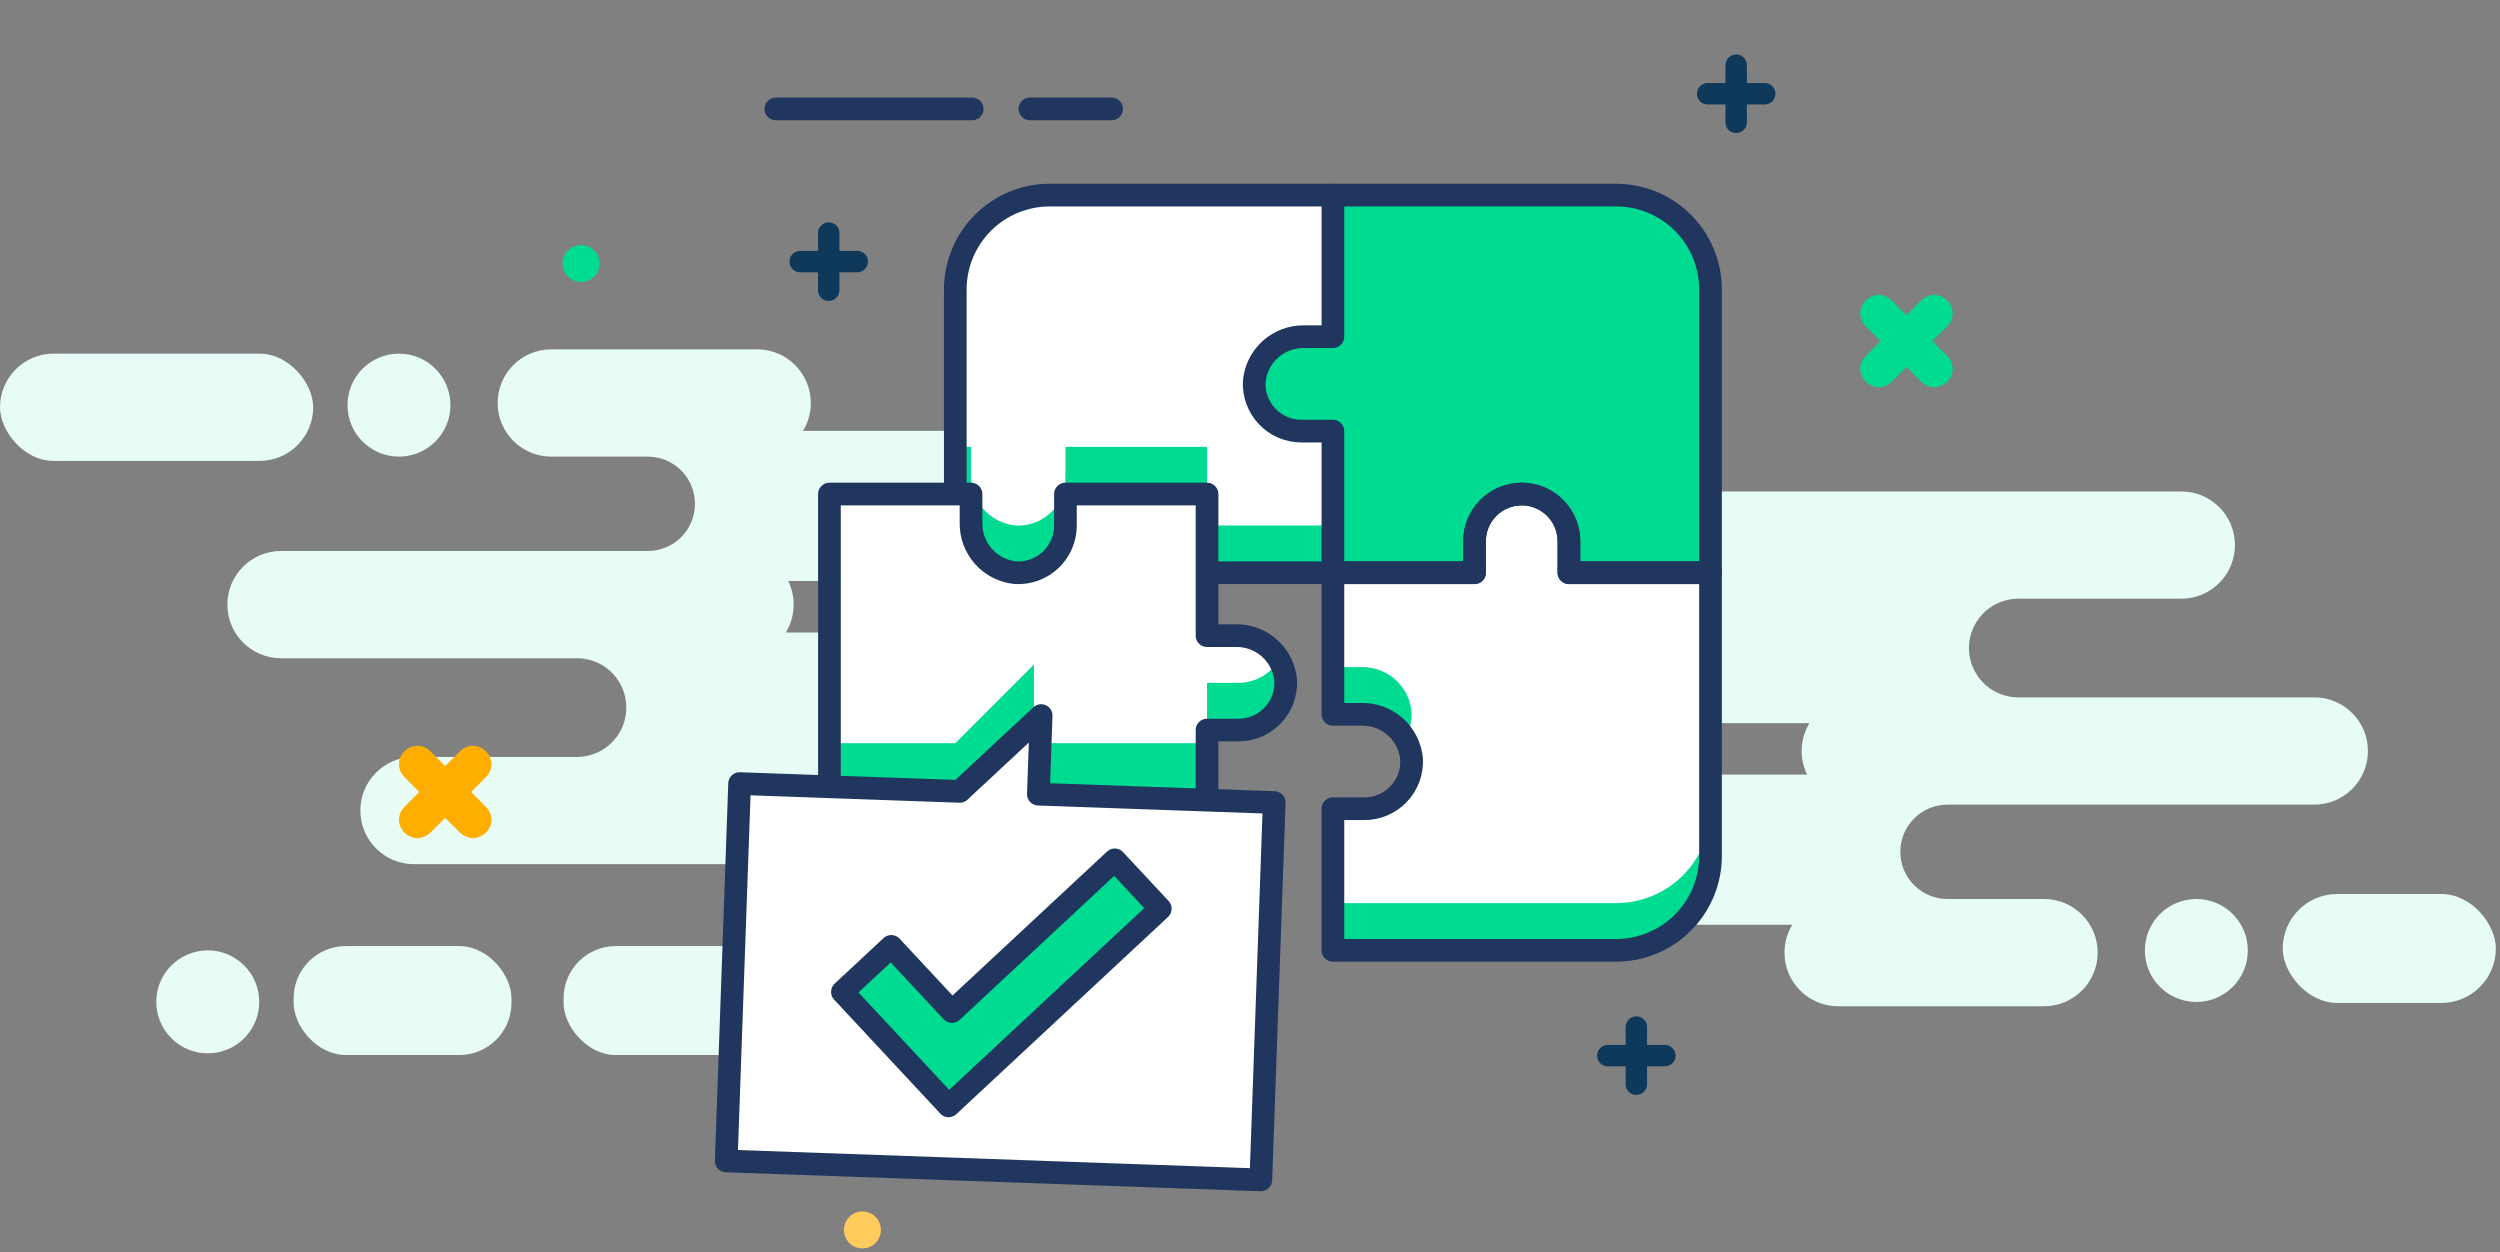 <svg id="eyd9czZoIk21" xmlns="http://www.w3.org/2000/svg" xmlns:xlink="http://www.w3.org/1999/xlink" viewBox="0 0 551 276" shape-rendering="geometricPrecision" text-rendering="geometricPrecision" style="background-color:transparent"><rect x="0" y="0" width="551" height="276" fill="#808080" stroke="none"/><style><![CDATA[#eyd9czZoIk23 {animation: eyd9czZoIk23__m 8000ms linear infinite normal forwards}@keyframes eyd9czZoIk23__m { 0% {d: path('M109.68,88.819C109.68,82.291,114.971,77,121.498,77L166.883,77C173.41,77,178.702,82.291,178.702,88.819C178.702,91.07,178.073,93.174,176.98,94.965L210.849,94.965L210.849,128.058L173.717,128.058C174.487,129.627,174.92,131.392,174.92,133.258C174.92,135.509,174.29,137.613,173.198,139.404L196.667,139.404L196.667,167.613C201.092,169.321,204.231,173.615,204.231,178.643C204.231,185.17,198.939,190.461,192.412,190.461L91.242,190.461C84.715,190.461,79.424,185.17,79.424,178.643C79.424,172.115,84.715,166.824,91.242,166.824L127.644,166.824L127.644,166.813C133.43,166.566,138.045,161.797,138.045,155.95C138.045,150.103,133.43,145.334,127.644,145.087L127.644,145.077L61.931,145.077C55.404,145.077,50.112,139.785,50.112,133.258C50.112,126.73,55.404,121.439,61.931,121.439L94.514,121.439L94.551,121.439L142.772,121.439C148.517,121.439,153.173,116.783,153.173,111.038C153.173,105.294,148.517,100.638,142.772,100.638L141.827,100.638L121.498,100.638C114.971,100.638,109.68,95.346,109.68,88.819Z')} 12.5% {d: path('M99.278,88.21C99.278,77,114.971,77,121.498,77L166.883,77C173.41,77,188.946,77,188.946,86.33C188.946,94.174,178.073,93.174,176.98,94.965L210.849,94.965L210.849,128.058L173.717,128.058C174.487,129.627,180.984,128.058,180.984,133.258C180.984,139.404,174.29,137.613,173.198,139.404L196.667,139.404L196.667,167.613C201.092,169.321,204.231,173.615,204.231,178.643C204.231,185.17,198.939,190.461,192.412,190.461L91.242,190.461C84.715,190.461,69.022,190.461,69.022,178.643C69.022,166.824,84.715,166.824,91.242,166.824L127.644,166.824L127.644,166.813C133.43,166.566,153.173,168.685,153.173,156.881C153.173,145.077,133.43,145.334,127.644,145.087L127.644,145.077L61.931,145.077C55.404,145.077,31.223,145.398,31.223,133.258C31.223,121.439,55.404,121.439,61.931,121.439L94.514,121.439L94.551,121.439L142.772,121.439C148.517,121.439,166.883,121.439,166.883,111.934C166.883,101.531,148.517,100.638,142.772,100.638L141.827,100.638L121.498,100.638C114.971,100.638,99.278,100.638,99.278,88.21Z')} 25% {d: path('M109.68,88.819C109.68,82.291,114.971,77,121.498,77L166.883,77C173.41,77,178.702,82.291,178.702,88.819C178.702,91.07,178.073,93.174,176.98,94.965L210.849,94.965L210.849,128.058L173.717,128.058C174.487,129.627,174.92,131.392,174.92,133.258C174.92,135.509,174.29,137.613,173.198,139.404L196.667,139.404L196.667,167.613C201.092,169.321,204.231,173.615,204.231,178.643C204.231,185.17,198.939,190.461,192.412,190.461L91.242,190.461C84.715,190.461,79.424,185.17,79.424,178.643C79.424,172.115,84.715,166.824,91.242,166.824L127.644,166.824L127.644,166.813C133.43,166.566,138.045,161.797,138.045,155.95C138.045,150.103,133.43,145.334,127.644,145.087L127.644,145.077L61.931,145.077C55.404,145.077,50.112,139.785,50.112,133.258C50.112,126.73,55.404,121.439,61.931,121.439L94.514,121.439L94.551,121.439L142.772,121.439C148.517,121.439,153.173,116.783,153.173,111.038C153.173,105.294,148.517,100.638,142.772,100.638L141.827,100.638L121.498,100.638C114.971,100.638,109.68,95.346,109.68,88.819Z')} 37.5% {d: path('M99.278,88.21C99.278,77,114.971,77,121.498,77L166.883,77C173.41,77,188.946,77,188.946,86.33C188.946,94.174,178.073,93.174,176.98,94.965L210.849,94.965L210.849,128.058L173.717,128.058C174.487,129.627,180.984,128.058,180.984,133.258C180.984,139.404,174.29,137.613,173.198,139.404L196.667,139.404L196.667,167.613C201.092,169.321,204.231,173.615,204.231,178.643C204.231,185.17,198.939,190.461,192.412,190.461L91.242,190.461C84.715,190.461,69.022,190.461,69.022,178.643C69.022,166.824,84.715,166.824,91.242,166.824L127.644,166.824L127.644,166.813C133.43,166.566,153.173,168.685,153.173,156.881C153.173,145.077,133.43,145.334,127.644,145.087L127.644,145.077L61.931,145.077C55.404,145.077,31.223,145.398,31.223,133.258C31.223,121.439,55.404,121.439,61.931,121.439L94.514,121.439L94.551,121.439L142.772,121.439C148.517,121.439,166.883,121.439,166.883,111.934C166.883,101.531,148.517,100.638,142.772,100.638L141.827,100.638L121.498,100.638C114.971,100.638,99.278,100.638,99.278,88.21Z')} 50% {d: path('M109.68,88.819C109.68,82.291,114.971,77,121.498,77L166.883,77C173.41,77,178.702,82.291,178.702,88.819C178.702,91.07,178.073,93.174,176.98,94.965L210.849,94.965L210.849,128.058L173.717,128.058C174.487,129.627,174.92,131.392,174.92,133.258C174.92,135.509,174.29,137.613,173.198,139.404L196.667,139.404L196.667,167.613C201.092,169.321,204.231,173.615,204.231,178.643C204.231,185.17,198.939,190.461,192.412,190.461L91.242,190.461C84.715,190.461,79.424,185.17,79.424,178.643C79.424,172.115,84.715,166.824,91.242,166.824L127.644,166.824L127.644,166.813C133.43,166.566,138.045,161.797,138.045,155.95C138.045,150.103,133.43,145.334,127.644,145.087L127.644,145.077L61.931,145.077C55.404,145.077,50.112,139.785,50.112,133.258C50.112,126.73,55.404,121.439,61.931,121.439L94.514,121.439L94.551,121.439L142.772,121.439C148.517,121.439,153.173,116.783,153.173,111.038C153.173,105.294,148.517,100.638,142.772,100.638L141.827,100.638L121.498,100.638C114.971,100.638,109.68,95.346,109.68,88.819Z')} 62.5% {d: path('M99.278,88.21C99.278,77,114.971,77,121.498,77L166.883,77C173.41,77,188.946,77,188.946,86.33C188.946,94.174,178.073,93.174,176.98,94.965L210.849,94.965L210.849,128.058L173.717,128.058C174.487,129.627,180.984,128.058,180.984,133.258C180.984,139.404,174.29,137.613,173.198,139.404L196.667,139.404L196.667,167.613C201.092,169.321,204.231,173.615,204.231,178.643C204.231,185.17,198.939,190.461,192.412,190.461L91.242,190.461C84.715,190.461,69.022,190.461,69.022,178.643C69.022,166.824,84.715,166.824,91.242,166.824L127.644,166.824L127.644,166.813C133.43,166.566,153.173,168.685,153.173,156.881C153.173,145.077,133.43,145.334,127.644,145.087L127.644,145.077L61.931,145.077C55.404,145.077,31.223,145.398,31.223,133.258C31.223,121.439,55.404,121.439,61.931,121.439L94.514,121.439L94.551,121.439L142.772,121.439C148.517,121.439,166.883,121.439,166.883,111.934C166.883,101.531,148.517,100.638,142.772,100.638L141.827,100.638L121.498,100.638C114.971,100.638,99.278,100.638,99.278,88.21Z')} 75% {d: path('M109.68,88.819C109.68,82.291,114.971,77,121.498,77L166.883,77C173.41,77,178.702,82.291,178.702,88.819C178.702,91.07,178.073,93.174,176.98,94.965L210.849,94.965L210.849,128.058L173.717,128.058C174.487,129.627,174.92,131.392,174.92,133.258C174.92,135.509,174.29,137.613,173.198,139.404L196.667,139.404L196.667,167.613C201.092,169.321,204.231,173.615,204.231,178.643C204.231,185.17,198.939,190.461,192.412,190.461L91.242,190.461C84.715,190.461,79.424,185.17,79.424,178.643C79.424,172.115,84.715,166.824,91.242,166.824L127.644,166.824L127.644,166.813C133.43,166.566,138.045,161.797,138.045,155.95C138.045,150.103,133.43,145.334,127.644,145.087L127.644,145.077L61.931,145.077C55.404,145.077,50.112,139.785,50.112,133.258C50.112,126.73,55.404,121.439,61.931,121.439L94.514,121.439L94.551,121.439L142.772,121.439C148.517,121.439,153.173,116.783,153.173,111.038C153.173,105.294,148.517,100.638,142.772,100.638L141.827,100.638L121.498,100.638C114.971,100.638,109.68,95.346,109.68,88.819Z')} 87.5% {d: path('M99.278,88.21C99.278,77,114.971,77,121.498,77L166.883,77C173.41,77,188.946,77,188.946,86.33C188.946,94.174,178.073,93.174,176.98,94.965L210.849,94.965L210.849,128.058L173.717,128.058C174.487,129.627,180.984,128.058,180.984,133.258C180.984,139.404,174.29,137.613,173.198,139.404L196.667,139.404L196.667,167.613C201.092,169.321,204.231,173.615,204.231,178.643C204.231,185.17,198.939,190.461,192.412,190.461L91.242,190.461C84.715,190.461,69.022,190.461,69.022,178.643C69.022,166.824,84.715,166.824,91.242,166.824L127.644,166.824L127.644,166.813C133.43,166.566,153.173,168.685,153.173,156.881C153.173,145.077,133.43,145.334,127.644,145.087L127.644,145.077L61.931,145.077C55.404,145.077,31.223,145.398,31.223,133.258C31.223,121.439,55.404,121.439,61.931,121.439L94.514,121.439L94.551,121.439L142.772,121.439C148.517,121.439,166.883,121.439,166.883,111.934C166.883,101.531,148.517,100.638,142.772,100.638L141.827,100.638L121.498,100.638C114.971,100.638,99.278,100.638,99.278,88.21Z')} 100% {d: path('M109.68,88.819C109.68,82.291,114.971,77,121.498,77L166.883,77C173.41,77,178.702,82.291,178.702,88.819C178.702,91.07,178.073,93.174,176.98,94.965L210.849,94.965L210.849,128.058L173.717,128.058C174.487,129.627,174.92,131.392,174.92,133.258C174.92,135.509,174.29,137.613,173.198,139.404L196.667,139.404L196.667,167.613C201.092,169.321,204.231,173.615,204.231,178.643C204.231,185.17,198.939,190.461,192.412,190.461L91.242,190.461C84.715,190.461,79.424,185.17,79.424,178.643C79.424,172.115,84.715,166.824,91.242,166.824L127.644,166.824L127.644,166.813C133.43,166.566,138.045,161.797,138.045,155.95C138.045,150.103,133.43,145.334,127.644,145.087L127.644,145.077L61.931,145.077C55.404,145.077,50.112,139.785,50.112,133.258C50.112,126.73,55.404,121.439,61.931,121.439L94.514,121.439L94.551,121.439L142.772,121.439C148.517,121.439,153.173,116.783,153.173,111.038C153.173,105.294,148.517,100.638,142.772,100.638L141.827,100.638L121.498,100.638C114.971,100.638,109.68,95.346,109.68,88.819Z')}} #eyd9czZoIk26 {animation: eyd9czZoIk26__m 8000ms linear infinite normal forwards}@keyframes eyd9czZoIk26__m { 0% {d: path('M462.326,209.958C462.326,216.486,457.035,221.777,450.507,221.777L405.123,221.777C398.595,221.777,393.304,216.486,393.304,209.958C393.304,207.707,393.933,205.603,395.026,203.813L361.156,203.813L361.156,170.72L398.289,170.72C397.519,169.151,397.086,167.386,397.086,165.519C397.086,163.268,397.715,161.164,398.808,159.373L375.339,159.373L375.339,131.165C370.914,129.457,367.775,125.162,367.775,120.135C367.775,113.607,373.066,108.316,379.594,108.316L480.763,108.316C487.291,108.316,492.582,113.607,492.582,120.135C492.582,126.662,487.291,131.954,480.763,131.954L444.361,131.954L444.361,131.964C438.576,132.212,433.961,136.98,433.961,142.827C433.961,148.674,438.576,153.443,444.361,153.691L444.361,153.701L444.805,153.701C444.815,153.701,444.825,153.701,444.834,153.701L492.11,153.701C492.12,153.701,492.129,153.701,492.139,153.701L510.075,153.701C516.602,153.701,521.894,158.992,521.894,165.519C521.894,172.047,516.602,177.338,510.075,177.338L430.179,177.338L429.233,177.338C423.489,177.338,418.833,181.995,418.833,187.739C418.833,193.483,423.489,198.14,429.233,198.14L450.534,198.14C457.049,198.154,462.326,203.44,462.326,209.958Z')} 12.5% {d: path('M472.728,209.958C472.728,221.777,457.035,221.777,450.507,221.777L405.123,221.777C398.595,221.777,376.36,219.853,380.464,209.958C382.833,204.246,393.933,205.603,395.026,203.813L361.156,203.813L361.156,170.72L398.289,170.72C397.519,169.151,390.614,170.72,390.614,165.519C390.614,159.373,397.715,161.164,398.808,159.373L375.339,159.373L375.339,131.165C370.914,129.457,367.775,125.162,367.775,120.135C367.775,113.607,373.066,108.316,379.594,108.316L480.763,108.316C487.291,108.316,514.938,108.316,514.938,120.135C514.938,131.165,487.291,131.954,480.763,131.954L444.361,131.954L444.361,131.964C438.576,132.212,423.45,131.165,423.45,142.863C423.45,154.561,438.576,153.443,444.361,153.691L444.361,153.701L444.805,153.701C444.815,153.701,444.825,153.701,444.834,153.701L492.11,153.701C492.12,153.701,492.129,153.701,492.139,153.701L510.075,153.701C516.602,153.701,539.381,154.096,539.381,165.519C539.381,177.4,516.602,177.338,510.075,177.338L430.179,177.338L429.233,177.338C423.489,177.338,405.123,177.4,405.123,188.643C405.123,199.886,423.489,198.14,429.233,198.14L450.534,198.14C457.049,198.154,472.728,199.049,472.728,209.958Z')} 25% {d: path('M462.326,209.958C462.326,216.486,457.035,221.777,450.507,221.777L405.123,221.777C398.595,221.777,393.304,216.486,393.304,209.958C393.304,207.707,393.933,205.603,395.026,203.813L361.156,203.813L361.156,170.72L398.289,170.72C397.519,169.151,397.086,167.386,397.086,165.519C397.086,163.268,397.715,161.164,398.808,159.373L375.339,159.373L375.339,131.165C370.914,129.457,367.775,125.162,367.775,120.135C367.775,113.607,373.066,108.316,379.594,108.316L480.763,108.316C487.291,108.316,492.582,113.607,492.582,120.135C492.582,126.662,487.291,131.954,480.763,131.954L444.361,131.954L444.361,131.964C438.576,132.212,433.961,136.98,433.961,142.827C433.961,148.674,438.576,153.443,444.361,153.691L444.361,153.701L444.805,153.701C444.815,153.701,444.825,153.701,444.834,153.701L492.11,153.701C492.12,153.701,492.129,153.701,492.139,153.701L510.075,153.701C516.602,153.701,521.894,158.992,521.894,165.519C521.894,172.047,516.602,177.338,510.075,177.338L430.179,177.338L429.233,177.338C423.489,177.338,418.833,181.995,418.833,187.739C418.833,193.483,423.489,198.14,429.233,198.14L450.534,198.14C457.049,198.154,462.326,203.44,462.326,209.958Z')} 37.5% {d: path('M472.728,209.958C472.728,221.777,457.035,221.777,450.507,221.777L405.123,221.777C398.595,221.777,376.36,219.853,380.464,209.958C382.833,204.246,393.933,205.603,395.026,203.813L361.156,203.813L361.156,170.72L398.289,170.72C397.519,169.151,390.614,170.72,390.614,165.519C390.614,159.373,397.715,161.164,398.808,159.373L375.339,159.373L375.339,131.165C370.914,129.457,367.775,125.162,367.775,120.135C367.775,113.607,373.066,108.316,379.594,108.316L480.763,108.316C487.291,108.316,514.938,108.316,514.938,120.135C514.938,131.165,487.291,131.954,480.763,131.954L444.361,131.954L444.361,131.964C438.576,132.212,423.45,131.165,423.45,142.863C423.45,154.561,438.576,153.443,444.361,153.691L444.361,153.701L444.805,153.701C444.815,153.701,444.825,153.701,444.834,153.701L492.11,153.701C492.12,153.701,492.129,153.701,492.139,153.701L510.075,153.701C516.602,153.701,539.381,154.096,539.381,165.519C539.381,177.4,516.602,177.338,510.075,177.338L430.179,177.338L429.233,177.338C423.489,177.338,405.123,177.4,405.123,188.643C405.123,199.886,423.489,198.14,429.233,198.14L450.534,198.14C457.049,198.154,472.728,199.049,472.728,209.958Z')} 50% {d: path('M462.326,209.958C462.326,216.486,457.035,221.777,450.507,221.777L405.123,221.777C398.595,221.777,393.304,216.486,393.304,209.958C393.304,207.707,393.933,205.603,395.026,203.813L361.156,203.813L361.156,170.72L398.289,170.72C397.519,169.151,397.086,167.386,397.086,165.519C397.086,163.268,397.715,161.164,398.808,159.373L375.339,159.373L375.339,131.165C370.914,129.457,367.775,125.162,367.775,120.135C367.775,113.607,373.066,108.316,379.594,108.316L480.763,108.316C487.291,108.316,492.582,113.607,492.582,120.135C492.582,126.662,487.291,131.954,480.763,131.954L444.361,131.954L444.361,131.964C438.576,132.212,433.961,136.98,433.961,142.827C433.961,148.674,438.576,153.443,444.361,153.691L444.361,153.701L444.805,153.701C444.815,153.701,444.825,153.701,444.834,153.701L492.11,153.701C492.12,153.701,492.129,153.701,492.139,153.701L510.075,153.701C516.602,153.701,521.894,158.992,521.894,165.519C521.894,172.047,516.602,177.338,510.075,177.338L430.179,177.338L429.233,177.338C423.489,177.338,418.833,181.995,418.833,187.739C418.833,193.483,423.489,198.14,429.233,198.14L450.534,198.14C457.049,198.154,462.326,203.44,462.326,209.958Z')} 62.5% {d: path('M472.728,209.958C472.728,221.777,457.035,221.777,450.507,221.777L405.123,221.777C398.595,221.777,376.36,219.853,380.464,209.958C382.833,204.246,393.933,205.603,395.026,203.813L361.156,203.813L361.156,170.72L398.289,170.72C397.519,169.151,390.614,170.72,390.614,165.519C390.614,159.373,397.715,161.164,398.808,159.373L375.339,159.373L375.339,131.165C370.914,129.457,367.775,125.162,367.775,120.135C367.775,113.607,373.066,108.316,379.594,108.316L480.763,108.316C487.291,108.316,514.938,108.316,514.938,120.135C514.938,131.165,487.291,131.954,480.763,131.954L444.361,131.954L444.361,131.964C438.576,132.212,423.45,131.165,423.45,142.863C423.45,154.561,438.576,153.443,444.361,153.691L444.361,153.701L444.805,153.701C444.815,153.701,444.825,153.701,444.834,153.701L492.11,153.701C492.12,153.701,492.129,153.701,492.139,153.701L510.075,153.701C516.602,153.701,539.381,154.096,539.381,165.519C539.381,177.4,516.602,177.338,510.075,177.338L430.179,177.338L429.233,177.338C423.489,177.338,405.123,177.4,405.123,188.643C405.123,199.886,423.489,198.14,429.233,198.14L450.534,198.14C457.049,198.154,472.728,199.049,472.728,209.958Z')} 75% {d: path('M462.326,209.958C462.326,216.486,457.035,221.777,450.507,221.777L405.123,221.777C398.595,221.777,393.304,216.486,393.304,209.958C393.304,207.707,393.933,205.603,395.026,203.813L361.156,203.813L361.156,170.72L398.289,170.72C397.519,169.151,397.086,167.386,397.086,165.519C397.086,163.268,397.715,161.164,398.808,159.373L375.339,159.373L375.339,131.165C370.914,129.457,367.775,125.162,367.775,120.135C367.775,113.607,373.066,108.316,379.594,108.316L480.763,108.316C487.291,108.316,492.582,113.607,492.582,120.135C492.582,126.662,487.291,131.954,480.763,131.954L444.361,131.954L444.361,131.964C438.576,132.212,433.961,136.98,433.961,142.827C433.961,148.674,438.576,153.443,444.361,153.691L444.361,153.701L444.805,153.701C444.815,153.701,444.825,153.701,444.834,153.701L492.11,153.701C492.12,153.701,492.129,153.701,492.139,153.701L510.075,153.701C516.602,153.701,521.894,158.992,521.894,165.519C521.894,172.047,516.602,177.338,510.075,177.338L430.179,177.338L429.233,177.338C423.489,177.338,418.833,181.995,418.833,187.739C418.833,193.483,423.489,198.14,429.233,198.14L450.534,198.14C457.049,198.154,462.326,203.44,462.326,209.958Z')} 87.5% {d: path('M472.728,209.958C472.728,221.777,457.035,221.777,450.507,221.777L405.123,221.777C398.595,221.777,376.36,219.853,380.464,209.958C382.833,204.246,393.933,205.603,395.026,203.813L361.156,203.813L361.156,170.72L398.289,170.72C397.519,169.151,390.614,170.72,390.614,165.519C390.614,159.373,397.715,161.164,398.808,159.373L375.339,159.373L375.339,131.165C370.914,129.457,367.775,125.162,367.775,120.135C367.775,113.607,373.066,108.316,379.594,108.316L480.763,108.316C487.291,108.316,514.938,108.316,514.938,120.135C514.938,131.165,487.291,131.954,480.763,131.954L444.361,131.954L444.361,131.964C438.576,132.212,423.45,131.165,423.45,142.863C423.45,154.561,438.576,153.443,444.361,153.691L444.361,153.701L444.805,153.701C444.815,153.701,444.825,153.701,444.834,153.701L492.11,153.701C492.12,153.701,492.129,153.701,492.139,153.701L510.075,153.701C516.602,153.701,539.381,154.096,539.381,165.519C539.381,177.4,516.602,177.338,510.075,177.338L430.179,177.338L429.233,177.338C423.489,177.338,405.123,177.4,405.123,188.643C405.123,199.886,423.489,198.14,429.233,198.14L450.534,198.14C457.049,198.154,472.728,199.049,472.728,209.958Z')} 100% {d: path('M462.326,209.958C462.326,216.486,457.035,221.777,450.507,221.777L405.123,221.777C398.595,221.777,393.304,216.486,393.304,209.958C393.304,207.707,393.933,205.603,395.026,203.813L361.156,203.813L361.156,170.72L398.289,170.72C397.519,169.151,397.086,167.386,397.086,165.519C397.086,163.268,397.715,161.164,398.808,159.373L375.339,159.373L375.339,131.165C370.914,129.457,367.775,125.162,367.775,120.135C367.775,113.607,373.066,108.316,379.594,108.316L480.763,108.316C487.291,108.316,492.582,113.607,492.582,120.135C492.582,126.662,487.291,131.954,480.763,131.954L444.361,131.954L444.361,131.964C438.576,132.212,433.961,136.98,433.961,142.827C433.961,148.674,438.576,153.443,444.361,153.691L444.361,153.701L444.805,153.701C444.815,153.701,444.825,153.701,444.834,153.701L492.11,153.701C492.12,153.701,492.129,153.701,492.139,153.701L510.075,153.701C516.602,153.701,521.894,158.992,521.894,165.519C521.894,172.047,516.602,177.338,510.075,177.338L430.179,177.338L429.233,177.338C423.489,177.338,418.833,181.995,418.833,187.739C418.833,193.483,423.489,198.14,429.233,198.14L450.534,198.14C457.049,198.154,462.326,203.44,462.326,209.958Z')}} #eyd9czZoIk211_to {animation: eyd9czZoIk211_to__to 8000ms linear infinite normal forwards}@keyframes eyd9czZoIk211_to__to { 0% {transform: translate(190.076px,271.074px)} 12.5% {transform: translate(206.471px,253.924px)} 25% {transform: translate(218.352px,271.926px)} 37.5% {transform: translate(242.364px,261.179px)} 50% {transform: translate(190.076px,271.074px)} 62.5% {transform: translate(206.471px,253.924px)} 75% {transform: translate(218.352px,271.926px)} 87.5% {transform: translate(242.364px,261.179px)} 100% {transform: translate(190.076px,271.074px)}} #eyd9czZoIk212_to {animation: eyd9czZoIk212_to__to 8000ms linear infinite normal forwards}@keyframes eyd9czZoIk212_to__to { 0% {transform: translate(128.076px,58.074px)} 12.5% {transform: translate(157.924px,55.297px)} 25% {transform: translate(171px,74.37px)} 37.5% {transform: translate(153.848px,91.992px)} 50% {transform: translate(128.076px,58.074px)} 62.5% {transform: translate(157.924px,55.297px)} 75% {transform: translate(171px,74.37px)} 87.5% {transform: translate(153.848px,91.992px)} 100% {transform: translate(128.076px,58.074px)}} #eyd9czZoIk213_to {animation: eyd9czZoIk213_to__to 8000ms linear infinite normal forwards}@keyframes eyd9czZoIk213_to__to { 0% {transform: translate(316.016px,259.222px)} 12.5% {transform: translate(357.078px,200.867px)} 25% {transform: translate(441.525px,218.075px)} 37.5% {transform: translate(463.695px,253.544px)} 50% {transform: translate(316.016px,259.222px)} 62.5% {transform: translate(357.078px,200.867px)} 75% {transform: translate(441.525px,218.075px)} 87.5% {transform: translate(463.695px,253.544px)} 100% {transform: translate(316.016px,259.222px)}} #eyd9czZoIk213 {animation: eyd9czZoIk213_c_o 8000ms linear infinite normal forwards}@keyframes eyd9czZoIk213_c_o { 0% {opacity: 0} 12.5% {opacity: 1} 25% {opacity: 0} 37.5% {opacity: 1} 50% {opacity: 0} 62.5% {opacity: 1} 75% {opacity: 0} 87.5% {opacity: 1} 100% {opacity: 0}} #eyd9czZoIk214_to {animation: eyd9czZoIk214_to__to 8000ms linear infinite normal forwards}@keyframes eyd9czZoIk214_to__to { 0% {transform: translate(175.228px,11.16px)} 12.5% {transform: translate(115.849px,24.222px)} 25% {transform: translate(119.925px,57.659px)} 37.5% {transform: translate(162px,55.297px)} 50% {transform: translate(175.228px,11.16px)} 62.5% {transform: translate(115.849px,24.222px)} 75% {transform: translate(119.925px,57.659px)} 87.5% {transform: translate(162px,55.297px)} 100% {transform: translate(175.228px,11.16px)}} #eyd9czZoIk214 {animation: eyd9czZoIk214_c_o 8000ms linear infinite normal forwards}@keyframes eyd9czZoIk214_c_o { 0% {opacity: 0} 12.5% {opacity: 1} 25% {opacity: 0} 37.5% {opacity: 1} 50% {opacity: 0} 62.5% {opacity: 1} 75% {opacity: 0} 87.5% {opacity: 1} 100% {opacity: 0}} #eyd9czZoIk215_to {animation: eyd9czZoIk215_to__to 8000ms linear infinite normal forwards}@keyframes eyd9czZoIk215_to__to { 0% {transform: translate(420.189px,75.185px)} 12.5% {transform: translate(450.269px,38.815px)} 25% {transform: translate(511.705px,64.185px)} 37.5% {transform: translate(473.885px,102.177px)} 50% {transform: translate(420.189px,75.185px)} 62.5% {transform: translate(450.269px,38.815px)} 75% {transform: translate(511.705px,64.185px)} 87.5% {transform: translate(473.885px,102.177px)} 100% {transform: translate(420.189px,75.185px)}} #eyd9czZoIk215 {animation: eyd9czZoIk215_c_o 8000ms linear infinite normal forwards}@keyframes eyd9czZoIk215_c_o { 0% {opacity: 1} 12.5% {opacity: 0} 25% {opacity: 1} 37.5% {opacity: 0} 50% {opacity: 1} 62.5% {opacity: 0} 75% {opacity: 1} 87.5% {opacity: 0} 100% {opacity: 1}} #eyd9czZoIk216_to {animation: eyd9czZoIk216_to__to 8000ms linear infinite normal forwards}@keyframes eyd9czZoIk216_to__to { 0% {transform: translate(98.122px,174.556px)} 12.5% {transform: translate(151.811px,235.021px)} 25% {transform: translate(76.586px,204.032px)} 37.5% {transform: translate(89.089px,131.206px)} 50% {transform: translate(98.122px,174.556px)} 62.5% {transform: translate(151.811px,235.021px)} 75% {transform: translate(76.586px,204.032px)} 87.5% {transform: translate(89.089px,131.206px)} 100% {transform: translate(98.122px,174.556px)}} #eyd9czZoIk216 {animation: eyd9czZoIk216_c_o 8000ms linear infinite normal forwards}@keyframes eyd9czZoIk216_c_o { 0% {opacity: 1} 12.5% {opacity: 0} 25% {opacity: 1} 37.5% {opacity: 0} 50% {opacity: 1} 62.5% {opacity: 0} 75% {opacity: 1} 87.5% {opacity: 0} 100% {opacity: 1}} #eyd9czZoIk231_tr {animation: eyd9czZoIk231_tr__tr 8000ms linear infinite normal forwards}@keyframes eyd9czZoIk231_tr__tr { 0% {transform: translate(220.952px,202.229px) rotate(2.03deg)} 12.5% {transform: translate(220.952px,202.229px) rotate(-2.963deg)} 25% {transform: translate(220.952px,202.229px) rotate(2.03deg)} 37.5% {transform: translate(220.952px,202.229px) rotate(-2.963deg)} 50% {transform: translate(220.952px,202.229px) rotate(2.03deg)} 62.5% {transform: translate(220.952px,202.229px) rotate(-2.963deg)} 75% {transform: translate(220.952px,202.229px) rotate(2.03deg)} 87.5% {transform: translate(220.952px,202.229px) rotate(-2.963deg)} 100% {transform: translate(220.952px,202.229px) rotate(2.03deg)}} #eyd9czZoIk234 {animation: eyd9czZoIk234_c_o 8000ms linear infinite normal forwards}@keyframes eyd9czZoIk234_c_o { 0% {opacity: 1} 12.5% {opacity: 0} 25% {opacity: 1} 37.5% {opacity: 0} 50% {opacity: 1} 62.5% {opacity: 0} 75% {opacity: 1} 87.5% {opacity: 0} 100% {opacity: 1}} #eyd9czZoIk240_to {animation: eyd9czZoIk240_to__to 8000ms linear infinite normal forwards}@keyframes eyd9czZoIk240_to__to { 0% {transform: translate(208px,24px)} 12.5% {transform: translate(268px,24px)} 25% {transform: translate(208px,24px)} 37.5% {transform: translate(238px,24px)} 50% {transform: translate(208px,24px)} 62.5% {transform: translate(268px,24px)} 75% {transform: translate(208px,24px)} 87.5% {transform: translate(238px,24px)} 100% {transform: translate(208px,24px)}} #eyd9czZoIk243_to {animation: eyd9czZoIk243_to__to 8000ms linear infinite normal forwards}@keyframes eyd9czZoIk243_to__to { 0% {transform: translate(382.653px,20.661px)} 12.5% {transform: translate(408.766px,46.636px)} 25% {transform: translate(429.298px,45.339px)} 37.5% {transform: translate(441.616px,66.735px)} 50% {transform: translate(382.653px,20.661px)} 62.5% {transform: translate(408.766px,46.636px)} 75% {transform: translate(429.298px,45.339px)} 87.5% {transform: translate(441.616px,66.735px)} 100% {transform: translate(382.653px,20.661px)}} #eyd9czZoIk246_to {animation: eyd9czZoIk246_to__to 8000ms linear infinite normal forwards}@keyframes eyd9czZoIk246_to__to { 0% {transform: translate(182.653px,57.661px)} 12.5% {transform: translate(181.423px,87.264px)} 25% {transform: translate(136.729px,75.944px)} 37.5% {transform: translate(170.653px,24px)} 50% {transform: translate(182.653px,57.661px)} 62.5% {transform: translate(181.423px,87.264px)} 75% {transform: translate(136.729px,75.944px)} 87.5% {transform: translate(170.653px,24px)} 100% {transform: translate(182.653px,57.661px)}} #eyd9czZoIk249_to {animation: eyd9czZoIk249_to__to 8000ms linear infinite normal forwards}@keyframes eyd9czZoIk249_to__to { 0% {transform: translate(360.653px,232.661px)} 12.5% {transform: translate(318.059px,221.777px)} 25% {transform: translate(319.777px,252.789px)} 37.5% {transform: translate(374px,265.766px)} 50% {transform: translate(360.653px,232.661px)} 62.5% {transform: translate(318.059px,221.777px)} 75% {transform: translate(319.777px,252.789px)} 87.5% {transform: translate(374px,265.766px)} 100% {transform: translate(360.653px,232.661px)}}]]></style><rect width="69.022" height="23.638" rx="11.819" ry="11.819" transform="translate(0 77.945)" fill="#e6fcf5"/><path id="eyd9czZoIk23" d="M109.68,88.819C109.68,82.291,114.971,77,121.498,77h45.385c6.527,0,11.819,5.292,11.819,11.819c0,2.251-.629,4.355-1.722,6.146h33.869v33.093h-37.132c.77,1.569,1.203,3.334,1.203,5.2c0,2.251-.63,4.355-1.722,6.146h23.469v28.209c4.425,1.708,7.564,6.002,7.564,11.03c0,6.527-5.292,11.818-11.819,11.818h-101.17c-6.527,0-11.819-5.291-11.819-11.818c0-6.528,5.292-11.819,11.819-11.819h36.402v-.011c5.786-.247,10.401-5.016,10.401-10.863s-4.615-10.616-10.401-10.863v-.01h-65.713c-6.527,0-11.819-5.292-11.819-11.819c0-6.528,5.292-11.819,11.819-11.819h32.583.037h48.221c5.745,0,10.401-4.656,10.401-10.401c0-5.744-4.656-10.4-10.401-10.4h-.945-20.329c-6.527,0-11.818-5.292-11.818-11.819Z" clip-rule="evenodd" fill="#e6fcf5" fill-rule="evenodd"/><circle r="11.346" transform="translate(87.932 89.291)" fill="#e6fcf5"/><rect width="46.971" height="24.008" rx="12.004" ry="12.004" transform="matrix(-1 0 0-1 550.084 221.047)" fill="#e6fcf5"/><path id="eyd9czZoIk26" d="M462.326,209.958c0,6.528-5.291,11.819-11.819,11.819h-45.384c-6.528,0-11.819-5.291-11.819-11.819c0-2.251.629-4.355,1.722-6.145h-33.87v-33.093h37.133c-.77-1.569-1.203-3.334-1.203-5.201c0-2.251.629-4.355,1.722-6.146h-23.469v-28.208c-4.425-1.708-7.564-6.003-7.564-11.03c0-6.528,5.291-11.819,11.819-11.819h101.169c6.528,0,11.819,5.291,11.819,11.819c0,6.527-5.291,11.819-11.819,11.819h-36.402v.01c-5.785.248-10.4,5.016-10.4,10.863s4.615,10.616,10.4,10.864v.01h.444c.01,0,.02,0,.029,0h47.276c.01,0,.019,0,.029,0h17.936c6.527,0,11.819,5.291,11.819,11.818c0,6.528-5.292,11.819-11.819,11.819h-79.896-.946c-5.744,0-10.4,4.657-10.4,10.401s4.656,10.401,10.4,10.401h21.301c6.515.014,11.792,5.3,11.792,11.818Z" clip-rule="evenodd" fill="#e6fcf5" fill-rule="evenodd"/><circle r="11.346" transform="matrix(-1 0 0-1 484.074 209.486)" fill="#e6fcf5"/><rect width="48.015" height="24.008" rx="11.5" ry="11.5" transform="matrix(-1 0 0-1 112.73 232.527)" fill="#e6fcf5"/><rect width="62.628" height="24.008" rx="11.5" ry="11.5" transform="matrix(-1 0 0-1 186.841 232.527)" fill="#e6fcf5"/><circle r="11.346" transform="matrix(-1 0 0-1 45.792 220.81)" fill="#e6fcf5"/><g id="eyd9czZoIk211_to" transform="translate(190.076,271.074)"><path d="M190.076,275.148c2.251,0,4.076-1.824,4.076-4.074s-1.825-4.074-4.076-4.074-4.076,1.824-4.076,4.074s1.825,4.074,4.076,4.074Z" transform="translate(-190.076,-271.074)" fill="#ffcb5d"/></g><g id="eyd9czZoIk212_to" transform="translate(128.076,58.074)"><path d="M128.076,62.148c2.251,0,4.076-1.824,4.076-4.074c0-2.25-1.825-4.074-4.076-4.074s-4.076,1.824-4.076,4.074c0,2.25,1.825,4.074,4.076,4.074Z" transform="translate(-128.076,-58.074)" fill="#00db92"/></g><g id="eyd9czZoIk213_to" transform="translate(316.016,259.222)"><path id="eyd9czZoIk213" d="M316.016,271.444c-6.928,0-12.227-5.296-12.227-12.222s5.299-12.222,12.227-12.222c6.929,0,12.228,5.296,12.228,12.222s-5.299,12.222-12.228,12.222Zm0-16.296c-2.445,0-4.075,1.63-4.075,4.074c0,2.445,1.63,4.074,4.075,4.074c2.446,0,4.076-1.629,4.076-4.074c0-2.444-1.63-4.074-4.076-4.074Z" transform="translate(-316.016,-259.222)" opacity="0" fill="#00db92"/></g><g id="eyd9czZoIk214_to" transform="translate(175.228,11.16)"><path id="eyd9czZoIk214" d="M175.227,24.444c-6.929,0-12.227-5.296-12.227-12.222s5.298-12.222,12.227-12.222s12.228,5.296,12.228,12.222-5.299,12.222-12.228,12.222Zm0-16.296c-2.445,0-4.075,1.63-4.075,4.074s1.63,4.074,4.075,4.074c2.446,0,4.076-1.63,4.076-4.074s-1.63-4.074-4.076-4.074Z" transform="translate(-175.228,-12.222)" opacity="0" fill="#ffae00"/></g><g id="eyd9czZoIk215_to" transform="translate(420.189,75.185)"><path id="eyd9czZoIk215" d="M425.895,75.185l3.261-3.259c1.63-1.63,1.63-4.074,0-5.704-1.63-1.63-4.076-1.63-5.706,0l-3.261,3.259-3.26-3.259c-1.631-1.63-4.076-1.63-5.706,0-1.631,1.63-1.631,4.074,0,5.704l3.26,3.259-3.26,3.259c-1.631,1.63-1.631,4.074,0,5.704.815.815,2.038,1.222,2.853,1.222s2.038-.407,2.853-1.222l3.26-3.259l3.261,3.259c.815.815,2.038,1.222,2.853,1.222s2.038-.407,2.853-1.222c1.63-1.63,1.63-4.074,0-5.704l-3.261-3.259Z" transform="translate(-420.189,-75.185)" fill="#00db92"/></g><g id="eyd9czZoIk216_to" transform="translate(98.122,174.556)"><path id="eyd9czZoIk216" d="M45.895,172.185l3.261-3.259c1.63-1.63,1.63-4.074,0-5.704-1.63-1.629-4.076-1.629-5.706,0l-3.261,3.259-3.261-3.259c-1.63-1.629-4.076-1.629-5.706,0-1.63,1.63-1.63,4.074,0,5.704l3.261,3.259-3.261,3.259c-1.63,1.63-1.63,4.075,0,5.704.815.815,2.038,1.222,2.853,1.222.815,0,2.038-.407,2.853-1.222l3.261-3.259l3.261,3.259c.815.815,2.038,1.222,2.853,1.222.815,0,2.038-.407,2.853-1.222c1.63-1.629,1.63-4.074,0-5.704l-3.261-3.259Z" transform="translate(-40.189,-172.185)" fill="#ffae00"/></g><path d="M377.001,63.806v62.419h-31.21v-6.935c0-2.759-1.096-5.405-3.047-7.356s-4.597-3.047-7.356-3.047-5.405,1.096-7.356,3.047-3.047,4.597-3.047,7.356v6.935h-31.21v-31.209h-6.935c-1.414.002-2.814-.284-4.114-.842-1.299-.557-2.472-1.373-3.446-2.399-.973-1.026-1.728-2.239-2.217-3.566-.488-1.327-.702-2.74-.626-4.152.251-2.726,1.524-5.255,3.563-7.082s4.693-2.815,7.429-2.766h6.346v-31.209h62.419c5.519,0,10.811,2.192,14.713,6.094c3.902,3.902,6.094,9.194,6.094,14.712Z" fill="#fff"/><path d="M293.775,84.613h-6.935c-1.804-.002-3.576-.474-5.143-1.368s-2.874-2.181-3.793-3.733c-.858,1.371-1.362,2.933-1.467,4.546-.076,1.412.138,2.825.626,4.152.489,1.327,1.244,2.54,2.217,3.566.974,1.026,2.147,1.842,3.446,2.399c1.3.557,2.7.844,4.114.842h6.935v-10.403Z" fill="#00db92"/><path d="M345.788,108.888c0-2.76-1.096-5.406-3.047-7.357-1.951-1.951-4.597-3.047-7.356-3.047s-5.405,1.096-7.356,3.047c-1.951,1.951-3.047,4.597-3.047,7.357v6.935h-31.21v10.403h31.21v-6.935c0-2.759,1.096-5.405,3.047-7.356s4.597-3.047,7.356-3.047s5.405,1.096,7.356,3.047s3.047,4.597,3.047,7.356v6.935h31.21v-10.403h-31.21v-6.935Z" fill="#00db92"/><path d="M376.998,126.225v62.419c0,5.519-2.192,10.811-6.094,14.713s-9.194,6.094-14.712,6.094h-62.42v-31.21h6.936c1.414.002,2.814-.284,4.113-.841c1.3-.557,2.473-1.374,3.446-2.399.974-1.026,1.728-2.239,2.217-3.566s.703-2.74.627-4.152c-.252-2.725-1.524-5.255-3.563-7.082-2.039-1.826-4.693-2.814-7.43-2.766h-6.346v-31.21h31.21v-6.935c0-2.759,1.096-5.405,3.047-7.356s4.597-3.047,7.356-3.047s5.405,1.096,7.356,3.047s3.047,4.597,3.047,7.356v6.935h31.21Z" fill="#fff"/><path d="M309.644,162.738c1.062-1.762,1.572-3.802,1.467-5.857-.252-2.725-1.524-5.255-3.563-7.082-2.039-1.826-4.693-2.814-7.43-2.766h-6.346v10.403h6.346c1.908.003,3.783.491,5.449,1.419c1.667.927,3.07,2.264,4.077,3.883Z" fill="#00db92"/><path d="M356.192,199.049h-62.42v10.403h62.42c5.518,0,10.81-2.192,14.712-6.094s6.094-9.194,6.094-14.713v-10.403c0,5.518-2.192,10.811-6.094,14.712-3.902,3.902-9.194,6.095-14.712,6.095Z" fill="#00db92"/><path d="M286.837,95.016h6.935v31.209h-27.742v-17.338h-31.209v6.935c.002,1.414-.284,2.814-.842,4.114-.557,1.3-1.373,2.472-2.399,3.446-1.025.973-2.238,1.728-3.565,2.217s-2.74.702-4.152.626c-2.726-.251-5.256-1.524-7.082-3.563-1.827-2.039-2.815-4.692-2.766-7.429v-6.346h-3.468v-45.081c0-5.518,2.192-10.81,6.094-14.712C220.543,45.192,225.835,43,231.353,43h62.419v31.209h-6.346c-2.737-.048-5.39.94-7.429,2.766s-3.312,4.356-3.563,7.082c-.076,1.412.137,2.825.626,4.152s1.244,2.54,2.217,3.566c.974,1.026,2.146,1.842,3.446,2.399s2.7.844,4.114.842Z" fill="#fff"/><path d="M293.773,115.82h-27.742v10.403h27.742v-10.403Z" fill="#00db92"/><path d="M293.775,126.225h31.21v-6.935c0-2.759,1.096-5.405,3.047-7.356s4.597-3.047,7.356-3.047s5.405,1.096,7.356,3.047s3.047,4.597,3.047,7.356v6.935h31.21v-62.419c0-5.518-2.192-10.81-6.094-14.712C367.005,45.192,361.713,43,356.194,43h-62.419v31.209h-6.346c-2.736-.048-5.39.94-7.429,2.766s-3.312,4.356-3.563,7.082c-.076,1.412.138,2.825.626,4.152.489,1.327,1.244,2.54,2.217,3.566.974,1.026,2.147,1.842,3.446,2.399c1.3.557,2.7.844,4.114.842h6.935v31.209Z" fill="#00db92" stroke="#21365f" stroke-width="5" stroke-linejoin="round"/><path d="M293.773,126.227h-27.742" fill="none" stroke="#21365f" stroke-width="5" stroke-linejoin="round"/><path d="M266.03,98.484h-31.209v6.936c.002,1.414-.284,2.814-.842,4.113-.557,1.3-1.373,2.473-2.399,3.446-1.025.974-2.238,1.728-3.565,2.217s-2.74.702-4.152.627c-2.726-.252-5.256-1.524-7.082-3.563-1.827-2.039-2.815-4.693-2.766-7.43v-6.346h-3.468v10.404h3.468v6.345c-.049,2.737.939,5.391,2.766,7.43c1.826,2.039,4.356,3.312,7.082,3.563c1.412.076,2.825-.138,4.152-.627s2.54-1.243,3.565-2.217c1.026-.973,1.842-2.146,2.399-3.445.558-1.3.844-2.7.842-4.114v-6.935h31.209v-10.404Z" fill="#00db92"/><path d="M283.37,149.945c.075,1.412-.138,2.824-.627,4.151s-1.243,2.541-2.217,3.566c-.974,1.026-2.146,1.842-3.446,2.399s-2.699.844-4.114.842h-6.935v13.87h-38.145v-17.338l-17.339,17.338h-27.741v-65.886h31.209v6.346c-.048,2.737.94,5.39,2.767,7.429c1.826,2.039,4.356,3.312,7.082,3.563c1.412.076,2.824-.138,4.151-.626c1.327-.489,2.54-1.244,3.566-2.217c1.026-.974,1.842-2.147,2.399-3.446.557-1.3.844-2.7.842-4.114v-6.935h31.209v31.209h6.346c2.737-.048,5.391.94,7.43,2.767c2.038,1.826,3.311,4.356,3.563,7.082Z" transform="translate(0-.571)" fill="#fff"/><path d="M227.886,147.031L210.547,164.37h-27.741v10.403h27.741l17.339-17.339v-10.403Z" transform="translate(0-.571)" fill="#00db92"/><path d="M266.033,164.371h-38.145v10.403h38.145v-10.403Z" transform="translate(0-.571)" fill="#00db92"/><g id="eyd9czZoIk231_tr" transform="translate(220.952,202.229) rotate(2.03)"><g transform="translate(-220.952,-202.229)"><path d="M279.903,174.772v83.226h-117.903v-83.226h48.548l17.339-17.338v17.338h52.016Zm-69.355,69.355l45.081-45.081-10.404-10.403-34.677,34.677-13.871-13.871-10.403,10.404l24.274,24.274Z" fill="#fff"/><path d="M266.032,174.772h-38.145v-17.338l-17.339,17.338h-27.742-20.806v83.226h117.903v-83.226h-13.871Z" fill="none" stroke="#21365f" stroke-width="5" stroke-linejoin="round"/><path id="eyd9czZoIk234" d="M255.629,199.048l-45.081,45.08-24.274-24.274l10.404-10.403l13.87,13.871l34.678-34.677l10.403,10.403Z" fill="#00db92"/><path d="M186.274,219.854l10.404-10.403l13.87,13.871l34.678-34.677l10.403,10.403-45.081,45.08-24.274-24.274Z" fill="none" stroke="#21365f" stroke-width="5" stroke-linejoin="round"/></g></g><path d="M272.967,150.499h-6.936v10.404h6.936c1.414.002,2.814-.285,4.113-.842c1.3-.557,2.473-1.373,3.446-2.399.974-1.025,1.728-2.239,2.217-3.566s.702-2.739.627-4.151c-.105-1.614-.609-3.176-1.467-4.547-.919,1.553-2.227,2.839-3.793,3.733-1.567.894-3.339,1.366-5.143,1.368Z" fill="#00db92"/><path d="M182.806,174.773v-65.886h31.209v6.346c-.048,2.737.94,5.39,2.767,7.429c1.826,2.039,4.356,3.312,7.082,3.563c1.412.076,2.824-.138,4.151-.626c1.327-.489,2.54-1.244,3.566-2.217c1.026-.974,1.842-2.147,2.399-3.446.557-1.3.844-2.7.842-4.114v-6.935h31.209v31.209h6.346c2.737-.048,5.391.94,7.43,2.767c2.038,1.826,3.311,4.356,3.563,7.082.075,1.412-.138,2.824-.627,4.151s-1.243,2.541-2.217,3.566c-.974,1.026-2.146,1.842-3.446,2.399s-2.699.844-4.113.842h-6.936v13.87" fill="none" stroke="#21365f" stroke-width="5" stroke-linejoin="round"/><path d="M210.547,108.887v-45.081c0-5.518,2.192-10.81,6.094-14.712C220.543,45.192,225.835,43,231.353,43h62.419" fill="none" stroke="#21365f" stroke-width="5" stroke-linejoin="round"/><path d="M376.998,126.225v62.419c0,5.519-2.192,10.811-6.094,14.713s-9.194,6.094-14.712,6.094h-62.42v-31.21h6.936c1.414.002,2.814-.284,4.113-.841c1.3-.557,2.473-1.374,3.446-2.399.974-1.026,1.728-2.239,2.217-3.566s.703-2.74.627-4.152c-.252-2.725-1.524-5.255-3.563-7.082-2.039-1.826-4.693-2.814-7.43-2.766h-6.346v-31.21h31.21v-6.935c0-2.759,1.096-5.405,3.047-7.356s4.597-3.047,7.356-3.047s5.405,1.096,7.356,3.047s3.047,4.597,3.047,7.356v6.935h31.21Z" fill="none" stroke="#21365f" stroke-width="5" stroke-linejoin="round"/><g id="eyd9czZoIk240_to" transform="translate(208,24)"><g transform="translate(-248,-24)"><path d="M267,24h18" fill="none" stroke="#21365f" stroke-width="5" stroke-linecap="round" stroke-linejoin="round"/><path d="M211,24h43.276" fill="none" stroke="#21365f" stroke-width="5" stroke-linecap="round" stroke-linejoin="round"/></g></g><g id="eyd9czZoIk243_to" transform="translate(382.653,20.661)"><g transform="translate(-382.653,-20.661)"><path d="M388.946,23.021h-12.586c-.626,0-1.226-.249-1.669-.692-.442-.443-.691-1.044-.691-1.67s.249-1.227.691-1.67c.443-.443,1.043-.692,1.669-.692h12.586c.626,0,1.226.249,1.668.692.443.443.692,1.044.692,1.67s-.249,1.227-.692,1.67c-.442.443-1.042.692-1.668.692Z" fill="#0f395a"/><path d="M382.653,29.322c-.311.004-.62-.054-.908-.171s-.55-.291-.77-.511c-.22-.22-.394-.482-.511-.771s-.175-.598-.171-.909v-12.598c0-.626.249-1.227.691-1.67.443-.443,1.043-.692,1.669-.692s1.226.249,1.669.692c.442.443.691,1.044.691,1.67v12.598c0,.626-.249,1.227-.691,1.67-.443.443-1.043.692-1.669.692Z" fill="#0f395a"/></g></g><g id="eyd9czZoIk246_to" transform="translate(182.653,57.661)"><g transform="translate(-182.653,-57.661)"><path d="M188.946,60.021h-12.586c-.626,0-1.226-.249-1.669-.692-.442-.443-.691-1.044-.691-1.67s.249-1.227.691-1.67c.443-.443,1.043-.692,1.669-.692h12.586c.626,0,1.226.249,1.668.692.443.443.692,1.044.692,1.67s-.249,1.227-.692,1.67c-.442.443-1.042.692-1.668.692Z" fill="#0f395a"/><path d="M182.653,66.322c-.311.004-.62-.054-.908-.171s-.55-.291-.77-.511-.394-.482-.511-.771-.175-.598-.171-.909v-12.598c0-.626.249-1.227.691-1.67.443-.443,1.043-.692,1.669-.692s1.226.249,1.669.692c.442.443.691,1.044.691,1.67v12.598c0,.626-.249,1.227-.691,1.67-.443.443-1.043.692-1.669.692Z" fill="#0f395a"/></g></g><g id="eyd9czZoIk249_to" transform="translate(360.653,232.661)"><g transform="translate(-360.653,-232.661)"><path d="M366.946,235.021h-12.586c-.626,0-1.226-.249-1.669-.692-.442-.443-.691-1.044-.691-1.67s.249-1.227.691-1.67c.443-.443,1.043-.692,1.669-.692h12.586c.626,0,1.226.249,1.668.692.443.443.692,1.044.692,1.67s-.249,1.227-.692,1.67c-.442.443-1.042.692-1.668.692Z" fill="#0f395a"/><path d="M360.653,241.322c-.311.004-.62-.054-.908-.171s-.55-.291-.77-.511-.394-.482-.511-.771c-.117-.288-.175-.597-.171-.909v-12.598c0-.626.249-1.227.691-1.67.443-.443,1.043-.692,1.669-.692s1.226.249,1.669.692c.442.443.691,1.044.691,1.67v12.598c0,.627-.249,1.227-.691,1.67-.443.443-1.043.692-1.669.692Z" fill="#0f395a"/></g></g></svg>